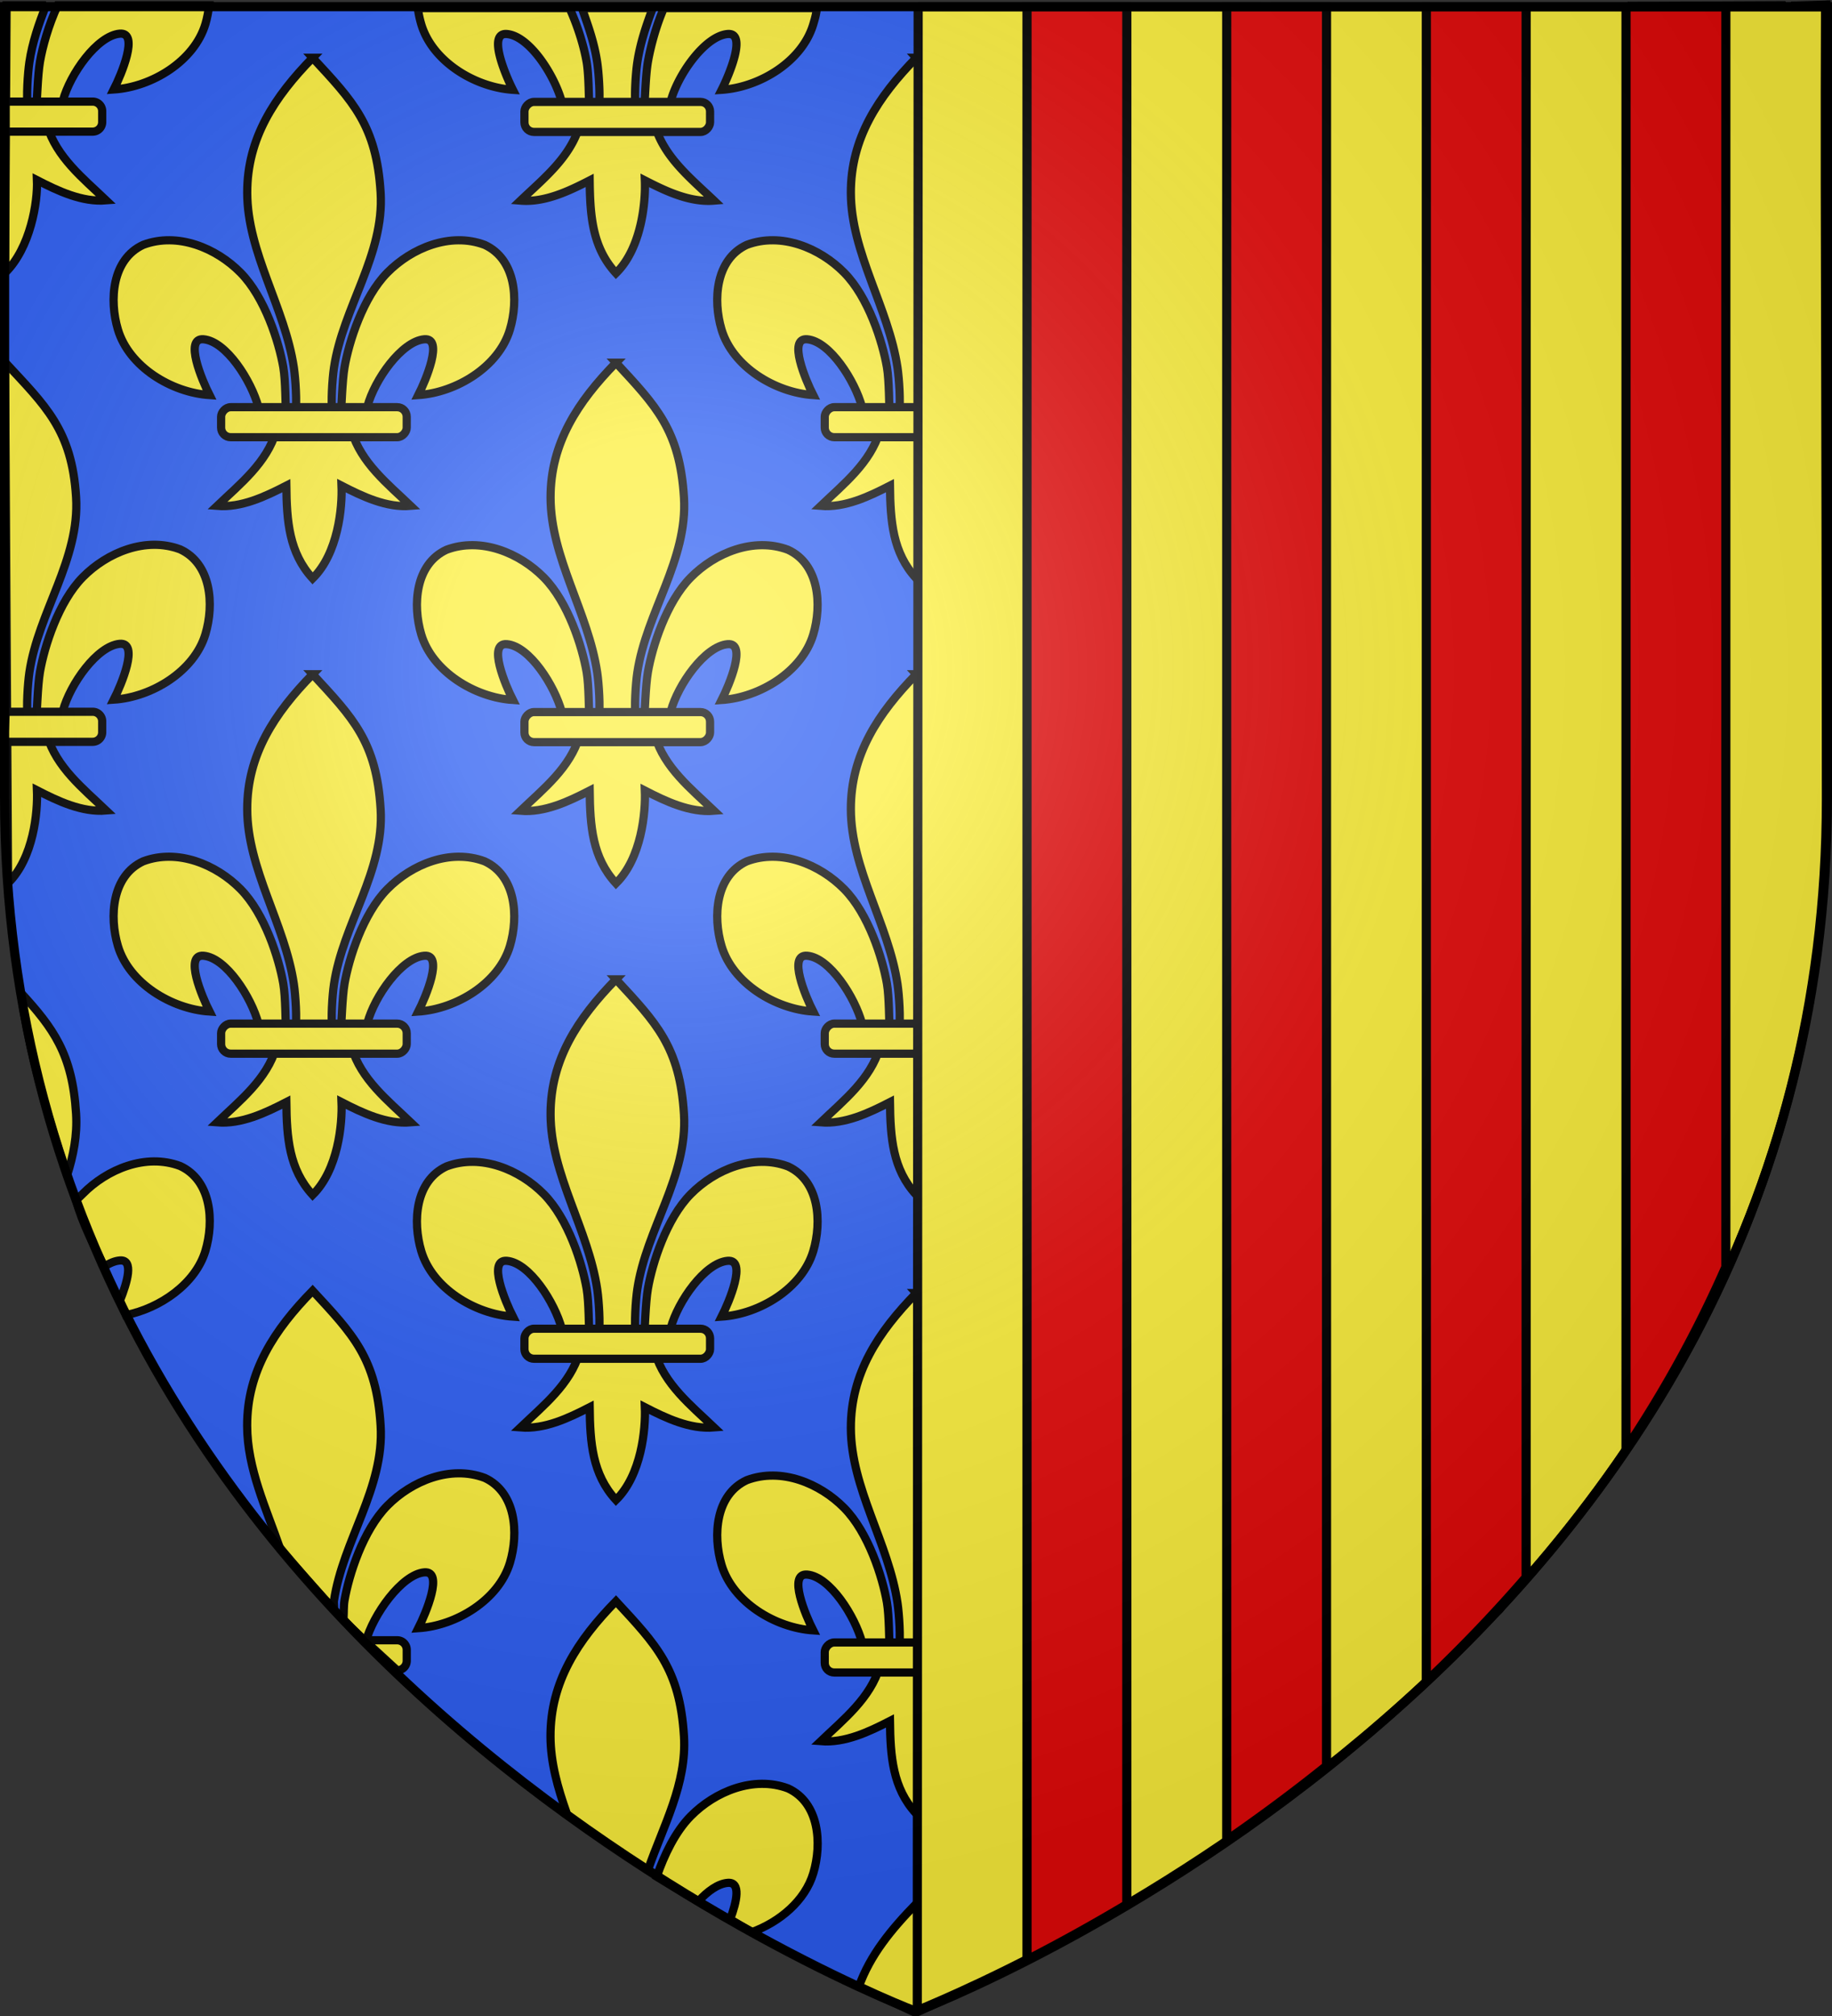 <svg xmlns="http://www.w3.org/2000/svg" xmlns:xlink="http://www.w3.org/1999/xlink" height="660" width="600" version="1"><rect width="100%" height="100%" fill="#333333" stroke="none"/><defs><linearGradient id="a"><stop offset="0" stop-color="#fff" stop-opacity=".314"/><stop offset=".19" stop-color="#fff" stop-opacity=".251"/><stop offset=".6" stop-color="#6b6b6b" stop-opacity=".125"/><stop offset="1" stop-opacity=".125"/></linearGradient><radialGradient xlink:href="#a" id="b" gradientUnits="userSpaceOnUse" gradientTransform="matrix(1.353 0 0 1.349 -77.63 -85.747)" cx="221.445" cy="226.331" fx="221.445" fy="226.331" r="300"/></defs><path d="M298.87 658.472s298.5-112.32 298.5-397.772V2.148H.37V260.7c0 285.451 298.5 397.772 298.5 397.772z" fill="#2b5df2" fill-rule="evenodd"/><g stroke="#000" stroke-width="6.01" fill="#fcef3c" fill-rule="evenodd"><path d="M15.054 1.749c-2.356 6.12-4.464 12.11-5.426 18.594-.556 3.752-1.034 11.41-.531 14.515.372 2.3 1.517 9.327 2.767.633.257-1.788.442-10.76 1.23-15.316.839-4.846 2.755-11.837 5.793-18.426h49.599c-.235 2.048-.65 4.23-1.209 6.1-3.64 12.189-17.549 20.625-30.02 21.452 2.472-4.886 8.386-18.834 1.971-18.28-7.425.64-16.306 13.274-18.619 21.94-.87 3.264-.519 8.33-5.181 8.121 3.074 10.388 11.753 17.262 19.356 24.514-7.926.658-15.767-3.072-22.682-6.625.292 7.122-2.09 22.168-10.462 30.383L2.153 1.75h12.901z" stroke-width="2.688"/><path d="M30.335 33.26H1.869v9.839h28.466a3.129 3.129 0 0 0 3.135-3.136v-3.567a3.129 3.129 0 0 0-3.135-3.136z" stroke-linejoin="round" stroke-width="2.688"/></g><g transform="matrix(.447 0 0 .447 223.24 245.31)" stroke="#000" stroke-width="6.01" fill="#fcef3c" fill-rule="evenodd"><path d="M-21.157-542.838c-4.934 12.99-9.277 26.057-11.315 39.8-1.244 8.39-2.311 25.513-1.187 32.458.832 5.143 3.392 20.855 6.187 1.414.575-3.999.987-24.06 2.75-34.247 1.758-10.155 5.632-25.531 11.704-39.425H99.12c-.527 4.528-1.45 7.726-2.685 11.862-8.138 27.256-39.24 46.12-67.125 47.97 5.526-10.927 18.75-42.114 4.407-40.876-16.603 1.433-36.463 29.681-41.633 49.06-1.947 7.297-1.16 18.627-11.586 18.159 6.875 23.228 26.28 38.598 43.281 54.812-17.722 1.474-35.255-6.867-50.719-14.812.654 15.925-2.437 49.567-21.156 67.937-17.375-18.916-18.956-41.986-19.281-67.937-15.463 7.945-32.996 16.286-50.719 14.812 17.001-16.214 36.407-31.584 43.281-54.812-10.425.468-11.052-10.155-13-17.453-5.17-19.377-23.616-48.333-40.218-49.766-14.344-1.238-1.12 29.949 4.406 40.875-27.884-1.848-58.986-20.713-67.125-47.969a77.074 77.074 0 0 1-2.532-11.862h111.173c6.54 14.45 10.68 28.825 12.515 39.425 1.763 10.187 1.468 28.834 2.043 32.833 2.796 19.441 6.062 5.143 6.895 0 1.124-6.945.056-24.069-1.188-32.458-2.107-14.212-6.382-26.212-11.217-39.8h51.907z"/><rect rx="7.012" width="136" height="22" x="-20.841" y="-474.154" ry="7.012" transform="scale(-1 1)" stroke-linejoin="round"/></g><g transform="matrix(.447 0 0 .447 123.892 345.25)" stroke="#000" stroke-width="6.01" fill="#fcef3c" fill-rule="evenodd"><path d="M-48.097-730.047C-18.635-698.2-1.31-680.639 1.716-631.226c2.8 45.728-27.63 83.959-34.188 128.188-1.244 8.39-2.311 25.513-1.187 32.458.832 5.143 3.392 20.855 6.187 1.414.575-3.999.987-24.06 2.75-34.247 3.212-18.561 13.498-51.199 31.344-69.281 17.838-18.075 46.104-29.799 71.312-20.344 22.84 10.538 25 40.3 18.5 62.062-8.138 27.256-39.24 46.12-67.125 47.97 5.526-10.927 18.75-42.114 4.407-40.876-16.603 1.433-36.463 29.681-41.633 49.06-1.947 7.297-1.16 18.627-11.586 18.159 6.875 23.228 26.28 38.598 43.281 54.812-17.722 1.474-35.255-6.867-50.719-14.812.654 15.925-2.437 49.567-21.156 67.937-17.375-18.916-18.956-41.986-19.281-67.937-15.463 7.945-32.996 16.286-50.719 14.812 17.001-16.214 36.407-31.584 43.281-54.812-10.425.468-11.052-10.155-13-17.453-5.17-19.377-23.616-48.333-40.218-49.766-14.344-1.238-1.12 29.949 4.406 40.875-27.884-1.848-58.986-20.713-67.125-47.969-6.499-21.762-4.34-51.524 18.5-62.062 25.208-9.455 53.474 2.27 71.312 20.344 17.846 18.082 28.132 50.72 31.344 69.281 1.763 10.187 1.468 28.834 2.043 32.833 2.796 19.441 6.062 5.143 6.895 0 1.124-6.945.056-24.069-1.188-32.458-6.559-44.23-34.109-84.015-34.187-128.188-.07-39.886 19.983-70.234 47.937-98.82z"/><rect rx="7.012" width="136" height="22" x="-20.841" y="-474.154" ry="7.012" transform="scale(-1 1)" stroke-linejoin="round"/></g><g transform="matrix(.447 0 0 .447 223.24 445.068)" stroke="#000" stroke-width="6.01" fill="#fcef3c" fill-rule="evenodd"><path d="M-48.097-730.047C-18.635-698.2-1.31-680.639 1.716-631.226c2.8 45.728-27.63 83.959-34.188 128.188-1.244 8.39-2.311 25.513-1.187 32.458.832 5.143 3.392 20.855 6.187 1.414.575-3.999.987-24.06 2.75-34.247 3.212-18.561 13.498-51.199 31.344-69.281 17.838-18.075 46.104-29.799 71.312-20.344 22.84 10.538 25 40.3 18.5 62.062-8.138 27.256-39.24 46.12-67.125 47.97 5.526-10.927 18.75-42.114 4.407-40.876-16.603 1.433-36.463 29.681-41.633 49.06-1.947 7.297-1.16 18.627-11.586 18.159 6.875 23.228 26.28 38.598 43.281 54.812-17.722 1.474-35.255-6.867-50.719-14.812.654 15.925-2.437 49.567-21.156 67.937-17.375-18.916-18.956-41.986-19.281-67.937-15.463 7.945-32.996 16.286-50.719 14.812 17.001-16.214 36.407-31.584 43.281-54.812-10.425.468-11.052-10.155-13-17.453-5.17-19.377-23.616-48.333-40.218-49.766-14.344-1.238-1.12 29.949 4.406 40.875-27.884-1.848-58.986-20.713-67.125-47.969-6.499-21.762-4.34-51.524 18.5-62.062 25.208-9.455 53.474 2.27 71.312 20.344 17.846 18.082 28.132 50.72 31.344 69.281 1.763 10.187 1.468 28.834 2.043 32.833 2.796 19.441 6.062 5.143 6.895 0 1.124-6.945.056-24.069-1.188-32.458-6.559-44.23-34.109-84.015-34.187-128.188-.07-39.886 19.983-70.234 47.937-98.82z"/><rect transform="scale(-1 1)" ry="7.012" y="-474.154" x="-20.841" height="22" width="136" rx="7.012" stroke-linejoin="round"/></g><g transform="matrix(.447 0 0 .447 422.33 445.068)" stroke="#000" stroke-width="6.01" fill="#fcef3c" fill-rule="evenodd"><path d="M-48.097-730.047C-18.635-698.2-1.31-680.639 1.716-631.226c2.8 45.728-27.63 83.959-34.188 128.188-1.244 8.39-2.311 25.513-1.187 32.458.832 5.143 3.392 20.855 6.187 1.414.575-3.999.987-24.06 2.75-34.247 3.212-18.561 13.498-51.199 31.344-69.281 17.838-18.075 46.104-29.799 71.312-20.344 22.84 10.538 25 40.3 18.5 62.062-8.138 27.256-39.24 46.12-67.125 47.97 5.526-10.927 18.75-42.114 4.407-40.876-16.603 1.433-36.463 29.681-41.633 49.06-1.947 7.297-1.16 18.627-11.586 18.159 6.875 23.228 26.28 38.598 43.281 54.812-17.722 1.474-35.255-6.867-50.719-14.812.654 15.925-2.437 49.567-21.156 67.937-17.375-18.916-18.956-41.986-19.281-67.937-15.463 7.945-32.996 16.286-50.719 14.812 17.001-16.214 36.407-31.584 43.281-54.812-10.425.468-11.052-10.155-13-17.453-5.17-19.377-23.616-48.333-40.218-49.766-14.344-1.238-1.12 29.949 4.406 40.875-27.884-1.848-58.986-20.713-67.125-47.969-6.499-21.762-4.34-51.524 18.5-62.062 25.208-9.455 53.474 2.27 71.312 20.344 17.846 18.082 28.132 50.72 31.344 69.281 1.763 10.187 1.468 28.834 2.043 32.833 2.796 19.441 6.062 5.143 6.895 0 1.124-6.945.056-24.069-1.188-32.458-6.559-44.23-34.109-84.015-34.187-128.188-.07-39.886 19.983-70.234 47.937-98.82z"/><rect transform="scale(-1 1)" ry="7.012" y="-474.154" x="-20.841" height="22" width="136" rx="7.012" stroke-linejoin="round"/></g><g transform="matrix(.447 0 0 .447 321.589 547.068)" stroke="#000" stroke-width="6.01" fill="#fcef3c" fill-rule="evenodd"><path d="M-48.097-730.047C-18.635-698.2-1.31-680.639 1.716-631.226c2.8 45.728-27.63 83.959-34.188 128.188-1.244 8.39-2.311 25.513-1.187 32.458.832 5.143 3.392 20.855 6.187 1.414.575-3.999.987-24.06 2.75-34.247 3.212-18.561 13.498-51.199 31.344-69.281 17.838-18.075 46.104-29.799 71.312-20.344 22.84 10.538 25 40.3 18.5 62.062-8.138 27.256-39.24 46.12-67.125 47.97 5.526-10.927 18.75-42.114 4.407-40.876-16.603 1.433-36.463 29.681-41.633 49.06-1.947 7.297-1.16 18.627-11.586 18.159 6.875 23.228 26.28 38.598 43.281 54.812-17.722 1.474-35.255-6.867-50.719-14.812.654 15.925-2.437 49.567-21.156 67.937-17.375-18.916-18.956-41.986-19.281-67.937-15.463 7.945-32.996 16.286-50.719 14.812 17.001-16.214 36.407-31.584 43.281-54.812-10.425.468-11.052-10.155-13-17.453-5.17-19.377-23.616-48.333-40.218-49.766-14.344-1.238-1.12 29.949 4.406 40.875-27.884-1.848-58.986-20.713-67.125-47.969-6.499-21.762-4.34-51.524 18.5-62.062 25.208-9.455 53.474 2.27 71.312 20.344 17.846 18.082 28.132 50.72 31.344 69.281 1.763 10.187 1.468 28.834 2.043 32.833 2.796 19.441 6.062 5.143 6.895 0 1.124-6.945.056-24.069-1.188-32.458-6.559-44.23-34.109-84.015-34.187-128.188-.07-39.886 19.983-70.234 47.937-98.82z"/><rect transform="scale(-1 1)" ry="7.012" y="-474.154" x="-20.841" height="22" width="136" rx="7.012" stroke-linejoin="round"/></g><g transform="matrix(.447 0 0 .447 321.589 345.25)" stroke="#000" stroke-width="6.01" fill="#fcef3c" fill-rule="evenodd"><path d="M-48.097-730.047C-18.635-698.2-1.31-680.639 1.716-631.226c2.8 45.728-27.63 83.959-34.188 128.188-1.244 8.39-2.311 25.513-1.187 32.458.832 5.143 3.392 20.855 6.187 1.414.575-3.999.987-24.06 2.75-34.247 3.212-18.561 13.498-51.199 31.344-69.281 17.838-18.075 46.104-29.799 71.312-20.344 22.84 10.538 25 40.3 18.5 62.062-8.138 27.256-39.24 46.12-67.125 47.97 5.526-10.927 18.75-42.114 4.407-40.876-16.603 1.433-36.463 29.681-41.633 49.06-1.947 7.297-1.16 18.627-11.586 18.159 6.875 23.228 26.28 38.598 43.281 54.812-17.722 1.474-35.255-6.867-50.719-14.812.654 15.925-2.437 49.567-21.156 67.937-17.375-18.916-18.956-41.986-19.281-67.937-15.463 7.945-32.996 16.286-50.719 14.812 17.001-16.214 36.407-31.584 43.281-54.812-10.425.468-11.052-10.155-13-17.453-5.17-19.377-23.616-48.333-40.218-49.766-14.344-1.238-1.12 29.949 4.406 40.875-27.884-1.848-58.986-20.713-67.125-47.969-6.499-21.762-4.34-51.524 18.5-62.062 25.208-9.455 53.474 2.27 71.312 20.344 17.846 18.082 28.132 50.72 31.344 69.281 1.763 10.187 1.468 28.834 2.043 32.833 2.796 19.441 6.062 5.143 6.895 0 1.124-6.945.056-24.069-1.188-32.458-6.559-44.23-34.109-84.015-34.187-128.188-.07-39.886 19.983-70.234 47.937-98.82z"/><rect transform="scale(-1 1)" ry="7.012" y="-474.154" x="-20.841" height="22" width="136" rx="7.012" stroke-linejoin="round"/></g><g transform="matrix(.447 0 0 .447 422.33 646.947)" stroke="#000" stroke-width="6.01" fill="#fcef3c" fill-rule="evenodd"><path d="M-48.097-730.047C-18.635-698.2-1.31-680.639 1.716-631.226c2.8 45.728-27.63 83.959-34.188 128.188-1.244 8.39-2.311 25.513-1.187 32.458.832 5.143 3.392 20.855 6.187 1.414.575-3.999.987-24.06 2.75-34.247 3.212-18.561 13.498-51.199 31.344-69.281 17.838-18.075 46.104-29.799 71.312-20.344 22.84 10.538 25 40.3 18.5 62.062-8.138 27.256-39.24 46.12-67.125 47.97 5.526-10.927 18.75-42.114 4.407-40.876-16.603 1.433-36.463 29.681-41.633 49.06-1.947 7.297-1.16 18.627-11.586 18.159 6.875 23.228 26.28 38.598 43.281 54.812-17.722 1.474-35.255-6.867-50.719-14.812.654 15.925-2.437 49.567-21.156 67.937-17.375-18.916-18.956-41.986-19.281-67.937-15.463 7.945-32.996 16.286-50.719 14.812 17.001-16.214 36.407-31.584 43.281-54.812-10.425.468-11.052-10.155-13-17.453-5.17-19.377-23.616-48.333-40.218-49.766-14.344-1.238-1.12 29.949 4.406 40.875-27.884-1.848-58.986-20.713-67.125-47.969-6.499-21.762-4.34-51.524 18.5-62.062 25.208-9.455 53.474 2.27 71.312 20.344 17.846 18.082 28.132 50.72 31.344 69.281 1.763 10.187 1.468 28.834 2.043 32.833 2.796 19.441 6.062 5.143 6.895 0 1.124-6.945.056-24.069-1.188-32.458-6.559-44.23-34.109-84.015-34.187-128.188-.07-39.886 19.983-70.234 47.937-98.82z"/><rect rx="7.012" width="136" height="22" x="-20.841" y="-474.154" ry="7.012" transform="scale(-1 1)" stroke-linejoin="round"/></g><path d="M566.83 413.552c-1.018-.496-2.037-.808-3.04-.894-3.998-.345-3.207 4.942-1.446 10.157l-3.545 6.916c-10.283-2.854-20.089-10.3-23.059-20.246-2.906-9.733-1.94-23.042 8.274-27.755 11.274-4.229 23.915 1.015 31.892 9.098m16.926-62.974L579.83 378.1c-1.136 4.39-1.721-8.876-1.73-13.447-.025-14.449 5.854-26.098 14.732-36.798z" fill="#fcef3c" fill-rule="evenodd" stroke="#000" stroke-width="2.688"/><g stroke="#000" stroke-width="6.01" fill="#fcef3c" fill-rule="evenodd"><path d="M514.026 499.534l-19.985 22.425c-2.933-19.78-15.254-37.573-15.29-57.328-.03-17.837 8.938-31.41 21.44-44.194 13.175 14.242 20.923 22.096 22.276 44.194.761 12.42-.355 25.828-8.441 34.903zM491.09 526.96l-8.664 7.934c-2.312-8.666-10.561-21.616-17.986-22.256-6.415-.554-.5 13.393 1.97 18.28-12.47-.827-26.38-9.264-30.019-21.453-2.906-9.733-1.94-23.042 8.274-27.755 11.273-4.229 23.914 1.014 31.892 9.098 7.98 8.086 12.58 22.683 14.017 30.984.251 1.45 1.907 3.893.516 5.168z" stroke-width="2.688"/><path d="M482.87 534.877h-9.535a3.129 3.129 0 0 0-3.136 3.135v3.567a3.129 3.129 0 0 0 3.136 3.136l9.534-9.838z" stroke-linejoin="round" stroke-width="2.688"/></g><g transform="matrix(.447 0 0 .447 521.7 547.068)" stroke="#000" stroke-width="6.01" fill="#fcef3c" fill-rule="evenodd"><path d="M-48.097-730.047C-18.635-698.2-1.31-680.639 1.716-631.226c2.8 45.728-27.63 83.959-34.188 128.188-1.244 8.39-2.311 25.513-1.187 32.458.832 5.143 3.392 20.855 6.187 1.414.575-3.999.987-24.06 2.75-34.247 3.212-18.561 13.498-51.199 31.344-69.281 17.838-18.075 46.104-29.799 71.312-20.344 22.84 10.538 25 40.3 18.5 62.062-8.138 27.256-39.24 46.12-67.125 47.97 5.526-10.927 18.75-42.114 4.407-40.876-16.603 1.433-36.463 29.681-41.633 49.06-1.947 7.297-1.16 18.627-11.586 18.159 6.875 23.228 26.28 38.598 43.281 54.812-17.722 1.474-35.255-6.867-50.719-14.812.654 15.925-2.437 49.567-21.156 67.937-17.375-18.916-18.956-41.986-19.281-67.937-15.463 7.945-32.996 16.286-50.719 14.812 17.001-16.214 36.407-31.584 43.281-54.812-10.425.468-11.052-10.155-13-17.453-5.17-19.377-23.616-48.333-40.218-49.766-14.344-1.238-1.12 29.949 4.406 40.875-27.884-1.848-58.986-20.713-67.125-47.969-6.499-21.762-4.34-51.524 18.5-62.062 25.208-9.455 53.474 2.27 71.312 20.344 17.846 18.082 28.132 50.72 31.344 69.281 1.763 10.187 1.468 28.834 2.043 32.833 2.796 19.441 6.062 5.143 6.895 0 1.124-6.945.056-24.069-1.188-32.458-6.559-44.23-34.109-84.015-34.187-128.188-.07-39.886 19.983-70.234 47.937-98.82z"/><rect rx="7.012" width="136" height="22" x="-20.841" y="-474.154" ry="7.012" transform="scale(-1 1)" stroke-linejoin="round"/></g><g stroke="#000" stroke-width="6.01" fill="#fcef3c" fill-rule="evenodd"><path d="M1.64 118.578c13.176 14.242 21.924 22.096 23.277 44.195 1.253 20.45-12.356 37.547-15.289 57.327-.556 3.752-1.034 11.41-.531 14.516.372 2.3 1.517 9.327 2.767.632.257-1.788.442-10.76 1.23-15.315 1.437-8.301 6.037-22.897 14.018-30.984 7.977-8.083 20.618-13.327 31.892-9.098 10.214 4.713 11.18 18.022 8.273 27.755-3.64 12.19-17.549 20.626-30.02 21.453 2.472-4.887 8.386-18.834 1.971-18.28-7.425.64-16.306 13.274-18.619 21.94-.87 3.263-.519 8.33-5.181 8.121 3.074 10.388 11.753 17.262 19.356 24.513-7.926.659-15.767-3.071-22.682-6.624.292 7.122-1.09 22.167-9.462 30.383l-1-170.534z" stroke-width="2.688"/><path d="M30.335 233.018H1.869l-.5 9.838h28.966a3.129 3.129 0 0 0 3.135-3.135v-3.567a3.129 3.129 0 0 0-3.135-3.136z" stroke-linejoin="round" stroke-width="2.688"/></g><path d="M34.16 414.68c-3.468-7.104-7.156-14.075-9.231-21.642.589-.715 1.552-1.571 2.183-2.21 7.977-8.083 20.618-13.327 31.892-9.098 10.214 4.713 11.18 18.022 8.273 27.755-3.222 10.79-14.844 18.816-26.039 21.05l-1.958-4.724c2.353-5.914 4.677-13.561-.052-13.153-1.647.142-3.365.874-5.068 2.022zm-12.18-29.89c-6.592-19.944-12.337-39.888-15.185-59.832 10.65 11.644 16.918 20.03 18.122 39.694.43 7.027-.893 13.658-2.936 20.138z" fill="#fcef3c" fill-rule="evenodd" stroke="#000" stroke-width="2.688"/><g transform="matrix(.447 0 0 .447 223.24 646.947)" stroke="#000" stroke-width="6.01" fill="#fcef3c" fill-rule="evenodd"><path d="M-48.097-730.047C-18.635-698.2-1.31-680.639 1.716-631.226c2.8 45.728-27.63 83.959-34.188 128.188-1.244 8.39-2.311 25.513-1.187 32.458.832 5.143 3.392 20.855 6.187 1.414.575-3.999.987-24.06 2.75-34.247 3.212-18.561 13.498-51.199 31.344-69.281 17.838-18.075 46.104-29.799 71.312-20.344 22.84 10.538 25 40.3 18.5 62.062-8.138 27.256-39.24 46.12-67.125 47.97 5.526-10.927 18.75-42.114 4.407-40.876-16.603 1.433-36.463 29.681-41.633 49.06-1.947 7.297-1.16 18.627-11.586 18.159 6.875 23.228 26.28 38.598 43.281 54.812-17.722 1.474-35.255-6.867-50.719-14.812.654 15.925-2.437 49.567-21.156 67.937-17.375-18.916-18.956-41.986-19.281-67.937-15.463 7.945-32.996 16.286-50.719 14.812 17.001-16.214 36.407-31.584 43.281-54.812-10.425.468-11.052-10.155-13-17.453-5.17-19.377-23.616-48.333-40.218-49.766-14.344-1.238-1.12 29.949 4.406 40.875-27.884-1.848-58.986-20.713-67.125-47.969-6.499-21.762-4.34-51.524 18.5-62.062 25.208-9.455 53.474 2.27 71.312 20.344 17.846 18.082 28.132 50.72 31.344 69.281 1.763 10.187 1.468 28.834 2.043 32.833 2.796 19.441 6.062 5.143 6.895 0 1.124-6.945.056-24.069-1.188-32.458-6.559-44.23-34.109-84.015-34.187-128.188-.07-39.886 19.983-70.234 47.937-98.82z"/><rect rx="7.012" width="136" height="22" x="-20.841" y="-474.154" ry="7.012" transform="scale(-1 1)" stroke-linejoin="round"/></g><g stroke="#000" stroke-width="6.01" fill="#fcef3c" fill-rule="evenodd"><path d="M109.059 526.674l-17.255-19.505c-4.65-13.423-10.835-26.428-10.86-40.416-.031-17.838 8.937-31.41 21.438-44.195 13.176 14.242 20.924 22.096 22.277 44.195 1.253 20.45-12.356 37.547-15.289 57.328-.11.735.336 3.324-.311 2.593zm10.762 10.732l-7.342-7.012c.167-2.547.035-4.618.357-6.481 1.436-8.301 6.037-22.897 14.017-30.984 7.978-8.083 20.62-13.326 31.893-9.098 10.214 4.713 11.18 18.023 8.273 27.755-3.64 12.19-17.55 20.626-30.02 21.453 2.472-4.887 8.386-18.834 1.971-18.28-7.425.64-16.837 13.98-19.15 22.647z" stroke-width="2.688"/><path d="M130.076 536.998H119.37l10.707 9.839a3.129 3.129 0 0 0 3.136-3.136v-3.567a3.129 3.129 0 0 0-3.136-3.136z" stroke-linejoin="round" stroke-width="2.688"/></g><g transform="matrix(.447 0 0 .447 123.892 547.068)" stroke="#000" stroke-width="6.01" fill="#fcef3c" fill-rule="evenodd"><path d="M-48.097-730.047C-18.635-698.2-1.31-680.639 1.716-631.226c2.8 45.728-27.63 83.959-34.188 128.188-1.244 8.39-2.311 25.513-1.187 32.458.832 5.143 3.392 20.855 6.187 1.414.575-3.999.987-24.06 2.75-34.247 3.212-18.561 13.498-51.199 31.344-69.281 17.838-18.075 46.104-29.799 71.312-20.344 22.84 10.538 25 40.3 18.5 62.062-8.138 27.256-39.24 46.12-67.125 47.97 5.526-10.927 18.75-42.114 4.407-40.876-16.603 1.433-36.463 29.681-41.633 49.06-1.947 7.297-1.16 18.627-11.586 18.159 6.875 23.228 26.28 38.598 43.281 54.812-17.722 1.474-35.255-6.867-50.719-14.812.654 15.925-2.437 49.567-21.156 67.937-17.375-18.916-18.956-41.986-19.281-67.937-15.463 7.945-32.996 16.286-50.719 14.812 17.001-16.214 36.407-31.584 43.281-54.812-10.425.468-11.052-10.155-13-17.453-5.17-19.377-23.616-48.333-40.218-49.766-14.344-1.238-1.12 29.949 4.406 40.875-27.884-1.848-58.986-20.713-67.125-47.969-6.499-21.762-4.34-51.524 18.5-62.062 25.208-9.455 53.474 2.27 71.312 20.344 17.846 18.082 28.132 50.72 31.344 69.281 1.763 10.187 1.468 28.834 2.043 32.833 2.796 19.441 6.062 5.143 6.895 0 1.124-6.945.056-24.069-1.188-32.458-6.559-44.23-34.109-84.015-34.187-128.188-.07-39.886 19.983-70.234 47.937-98.82z"/><rect rx="7.012" width="136" height="22" x="-20.841" y="-474.154" ry="7.012" transform="scale(-1 1)" stroke-linejoin="round"/></g><path d="M228.648 622.54l-13.55-8.146c2.398-7.053 6.082-14.72 11.104-19.808 7.977-8.084 20.619-13.327 31.892-9.099 10.214 4.713 11.18 18.023 8.274 27.756-2.693 9.018-11.007 15.981-20.2 19.33l-7.043-4.214c2.156-5.713 3.65-12.328-.806-11.944-3.166.274-6.597 2.727-9.67 6.124zm-43.053-28.95c-2.911-8.238-5.287-16.52-5.303-25.18-.03-17.839 8.937-31.411 21.439-44.195 13.176 14.242 20.923 22.096 22.277 44.194.954 15.583-6.72 29.219-11.725 43.578M387.533 612.14l-14.38 9.038c-3.052-3.753-5.389-4.53-8.081-4.763-4.069-.35-3.178 5.13-1.352 10.434l-8.487 4.936c-8.383-3.584-15.713-10.18-18.21-18.542-2.907-9.733-1.941-23.043 8.273-27.756 11.274-4.228 23.915 1.015 31.892 9.099 4.409 4.467 10.612 17.378 10.345 17.554zm31.831-21.7c-9.466 6.3-15.437 11.11-28.68 19.508-4.676-13.696-11.276-27.283-11.301-41.539-.032-17.838 8.937-31.41 21.438-44.194 13.176 14.242 20.923 22.096 22.277 44.194.484 7.905-1.714 13.985-3.734 22.03zM300.08 623.255c9.076 9.811 15.576 16.414 19.185 26.907l-19.384 8.828-18.566-8.652c3.596-10.151 10.495-18.627 18.764-27.083z" fill="#fcef3c" fill-rule="evenodd" stroke="#000" stroke-width="2.688"/><g transform="matrix(.447 0 0 .447 321.589 749.664)" stroke="#000" stroke-width="6.01" fill="#fcef3c" fill-rule="evenodd"><path d="M-48.097-730.047C-18.635-698.2-1.31-680.639 1.716-631.226c2.8 45.728-27.63 83.959-34.188 128.188-1.244 8.39-2.311 25.513-1.187 32.458.832 5.143 3.392 20.855 6.187 1.414.575-3.999.987-24.06 2.75-34.247 3.212-18.561 13.498-51.199 31.344-69.281 17.838-18.075 46.104-29.799 71.312-20.344 22.84 10.538 25 40.3 18.5 62.062-8.138 27.256-39.24 46.12-67.125 47.97 5.526-10.927 18.75-42.114 4.407-40.876-16.603 1.433-36.463 29.681-41.633 49.06-1.947 7.297-1.16 18.627-11.586 18.159 6.875 23.228 26.28 38.598 43.281 54.812-17.722 1.474-35.255-6.867-50.719-14.812.654 15.925-2.437 49.567-21.156 67.937-17.375-18.916-18.956-41.986-19.281-67.937-15.463 7.945-32.996 16.286-50.719 14.812 17.001-16.214 36.407-31.584 43.281-54.812-10.425.468-11.052-10.155-13-17.453-5.17-19.377-23.616-48.333-40.218-49.766-14.344-1.238-1.12 29.949 4.406 40.875-27.884-1.848-58.986-20.713-67.125-47.969-6.499-21.762-4.34-51.524 18.5-62.062 25.208-9.455 53.474 2.27 71.312 20.344 17.846 18.082 28.132 50.72 31.344 69.281 1.763 10.187 1.468 28.834 2.043 32.833 2.796 19.441 6.062 5.143 6.895 0 1.124-6.945.056-24.069-1.188-32.458-6.559-44.23-34.109-84.015-34.187-128.188-.07-39.886 19.983-70.234 47.937-98.82z"/><rect transform="scale(-1 1)" ry="7.012" y="-474.154" x="-20.841" height="22" width="136" rx="7.012" stroke-linejoin="round"/></g><g transform="matrix(.447 0 0 .447 422.33 245.31)" stroke="#000" stroke-width="6.01" fill="#fcef3c" fill-rule="evenodd"><path d="M-20.907-544.227c-5.037 13.202-9.493 27.215-11.565 41.189-1.244 8.39-2.311 25.513-1.187 32.458.832 5.143 3.392 20.855 6.187 1.414.575-3.999.987-24.06 2.75-34.247 1.869-10.798 6.131-26.125 12.883-40.814h110.97c-.525 4.563-1.452 9.084-2.697 13.251-8.138 27.256-39.24 46.12-67.125 47.97 5.526-10.927 18.75-42.114 4.407-40.876-16.603 1.433-36.463 29.681-41.633 49.06-1.947 7.297-1.16 18.627-11.586 18.159 6.875 23.228 26.28 38.598 43.281 54.812-17.722 1.474-35.255-6.867-50.719-14.812.654 15.925-2.437 49.567-21.156 67.937-17.375-18.916-18.956-41.986-19.281-67.937-15.463 7.945-32.996 16.286-50.719 14.812 17.001-16.214 36.407-31.584 43.281-54.812-10.425.468-11.052-10.155-13-17.453-5.17-19.377-23.616-48.333-40.218-49.766-14.344-1.238-1.12 29.949 4.406 40.875-27.884-1.848-58.986-20.713-67.125-47.969a77.21 77.21 0 0 1-2.703-13.25h110.88c6.808 14.748 11.102 29.965 12.98 40.813 1.762 10.187 1.467 28.834 2.042 32.833 2.796 19.441 6.062 5.143 6.895 0 1.124-6.945.056-24.069-1.188-32.458-2.096-14.136-6.337-27.672-11.14-41.189h52.08z"/><rect transform="scale(-1 1)" ry="7.012" y="-474.154" x="-20.841" height="22" width="136" rx="7.012" stroke-linejoin="round"/></g><g stroke="#000" stroke-width="6.01" fill="#fcef3c" fill-rule="evenodd"><path d="M599.539 1.472v87.882c-7.77-8.46-8.477-18.777-8.623-30.383-6.915 3.553-14.756 7.283-22.682 6.625 7.603-7.252 16.281-14.126 19.356-24.514-4.663.21-4.943-4.541-5.814-7.805-2.312-8.666-10.562-21.615-17.987-22.256-6.414-.554-.5 13.394 1.971 18.28-12.47-.827-26.38-9.263-30.02-21.452a34.528 34.528 0 0 1-1.205-5.896l49.352-.226c3.18 6.74 5.176 13.474 6.037 18.448.788 4.556.656 12.895.913 14.683 1.25 8.695 2.711 2.3 3.084 0 .502-3.105.025-10.763-.531-14.515-.94-6.335-2.842-12.466-4.995-18.523l11.144-.348z" stroke-width="2.688"/><path d="M597.87 33.26h-25.187a3.129 3.129 0 0 0-3.136 3.136v3.567a3.129 3.129 0 0 0 3.136 3.136h25.186V33.26z" stroke-linejoin="round" stroke-width="2.688"/></g><g transform="matrix(.447 0 0 .447 521.7 345.25)" stroke="#000" stroke-width="6.01" fill="#fcef3c" fill-rule="evenodd"><path d="M-48.097-730.047C-18.635-698.2-1.31-680.639 1.716-631.226c2.8 45.728-27.63 83.959-34.188 128.188-1.244 8.39-2.311 25.513-1.187 32.458.832 5.143 3.392 20.855 6.187 1.414.575-3.999.987-24.06 2.75-34.247 3.212-18.561 13.498-51.199 31.344-69.281 17.838-18.075 46.104-29.799 71.312-20.344 22.84 10.538 25 40.3 18.5 62.062-8.138 27.256-39.24 46.12-67.125 47.97 5.526-10.927 18.75-42.114 4.407-40.876-16.603 1.433-36.463 29.681-41.633 49.06-1.947 7.297-1.16 18.627-11.586 18.159 6.875 23.228 26.28 38.598 43.281 54.812-17.722 1.474-35.255-6.867-50.719-14.812.654 15.925-2.437 49.567-21.156 67.937-17.375-18.916-18.956-41.986-19.281-67.937-15.463 7.945-32.996 16.286-50.719 14.812 17.001-16.214 36.407-31.584 43.281-54.812-10.425.468-11.052-10.155-13-17.453-5.17-19.377-23.616-48.333-40.218-49.766-14.344-1.238-1.12 29.949 4.406 40.875-27.884-1.848-58.986-20.713-67.125-47.969-6.499-21.762-4.34-51.524 18.5-62.062 25.208-9.455 53.474 2.27 71.312 20.344 17.846 18.082 28.132 50.72 31.344 69.281 1.763 10.187 1.468 28.834 2.043 32.833 2.796 19.441 6.062 5.143 6.895 0 1.124-6.945.056-24.069-1.188-32.458-6.559-44.23-34.109-84.015-34.187-128.188-.07-39.886 19.983-70.234 47.937-98.82z"/><rect transform="scale(-1 1)" ry="7.012" y="-474.154" x="-20.841" height="22" width="136" rx="7.012" stroke-linejoin="round"/></g><g stroke="#000" stroke-width="6.01" fill="#fcef3c" fill-rule="evenodd"><path d="M598.539 118.578l.697 118.892c.188-111.305-.476 50.824-1.926 48.906-5.684-7.912-6.264-17.264-6.394-27.647-6.915 3.553-14.756 7.283-22.682 6.624 7.603-7.251 16.281-14.125 19.356-24.513-4.663.21-4.943-4.542-5.814-7.805-2.312-8.666-10.562-21.616-17.987-22.256-6.414-.554-.5 13.393 1.971 18.28-12.47-.827-26.38-9.264-30.02-21.453-2.906-9.733-1.94-23.042 8.274-27.755 11.274-4.229 23.915 1.015 31.892 9.098 7.981 8.087 12.581 22.683 14.018 30.984.788 4.555.656 12.895.913 14.683 1.25 8.695 2.711 2.3 3.084 0 .502-3.106.025-10.764-.531-14.516-2.934-19.78-15.254-37.573-15.29-57.327-.03-17.838 7.937-31.41 20.439-44.195z" stroke-width="2.688"/><path d="M597.87 233.018h-25.187a3.129 3.129 0 0 0-3.136 3.136v3.567a3.129 3.129 0 0 0 3.136 3.135h25.686l-.5-9.838z" stroke-linejoin="round" stroke-width="2.688"/></g><path d="M300.706 2.204l-.28 656.027c28.3-11.827 297.933-125.432 297.743-396.75-.094-134.392-.45-199.896-.36-231.59l.08-27.687H300.705z" fill="#fcef3c" fill-rule="evenodd" stroke="#000" stroke-width="3"/><path d="M336.356 2.204V641.67a580.17 580.17 0 0 0 32.688-18.125V2.204h-32.688zm65.406 0v600.308A567.493 567.493 0 0 0 434.45 578.2V2.204h-32.688zm65.375 0v548.32c11.13-10.542 22.108-21.907 32.688-34.124V2.204h-32.688zm65.407 0V474.35c12.238-18.34 23.306-38.16 32.687-59.532V2.204h-32.687z" fill="#e20909" fill-rule="evenodd" stroke="#000" stroke-width="3"/><g><path d="M300 658.5s298.5-112.32 298.5-397.772V2.176H1.5v258.552C1.5 546.18 300 658.5 300 658.5z" fill="url(#b)" fill-rule="evenodd"/></g><g><path d="M300 658.5S1.5 546.18 1.5 260.728V2.176h597v258.552C598.5 546.18 300 658.5 300 658.5z" fill="none" fill-rule="evenodd" stroke="#000" stroke-width="3"/></g></svg>